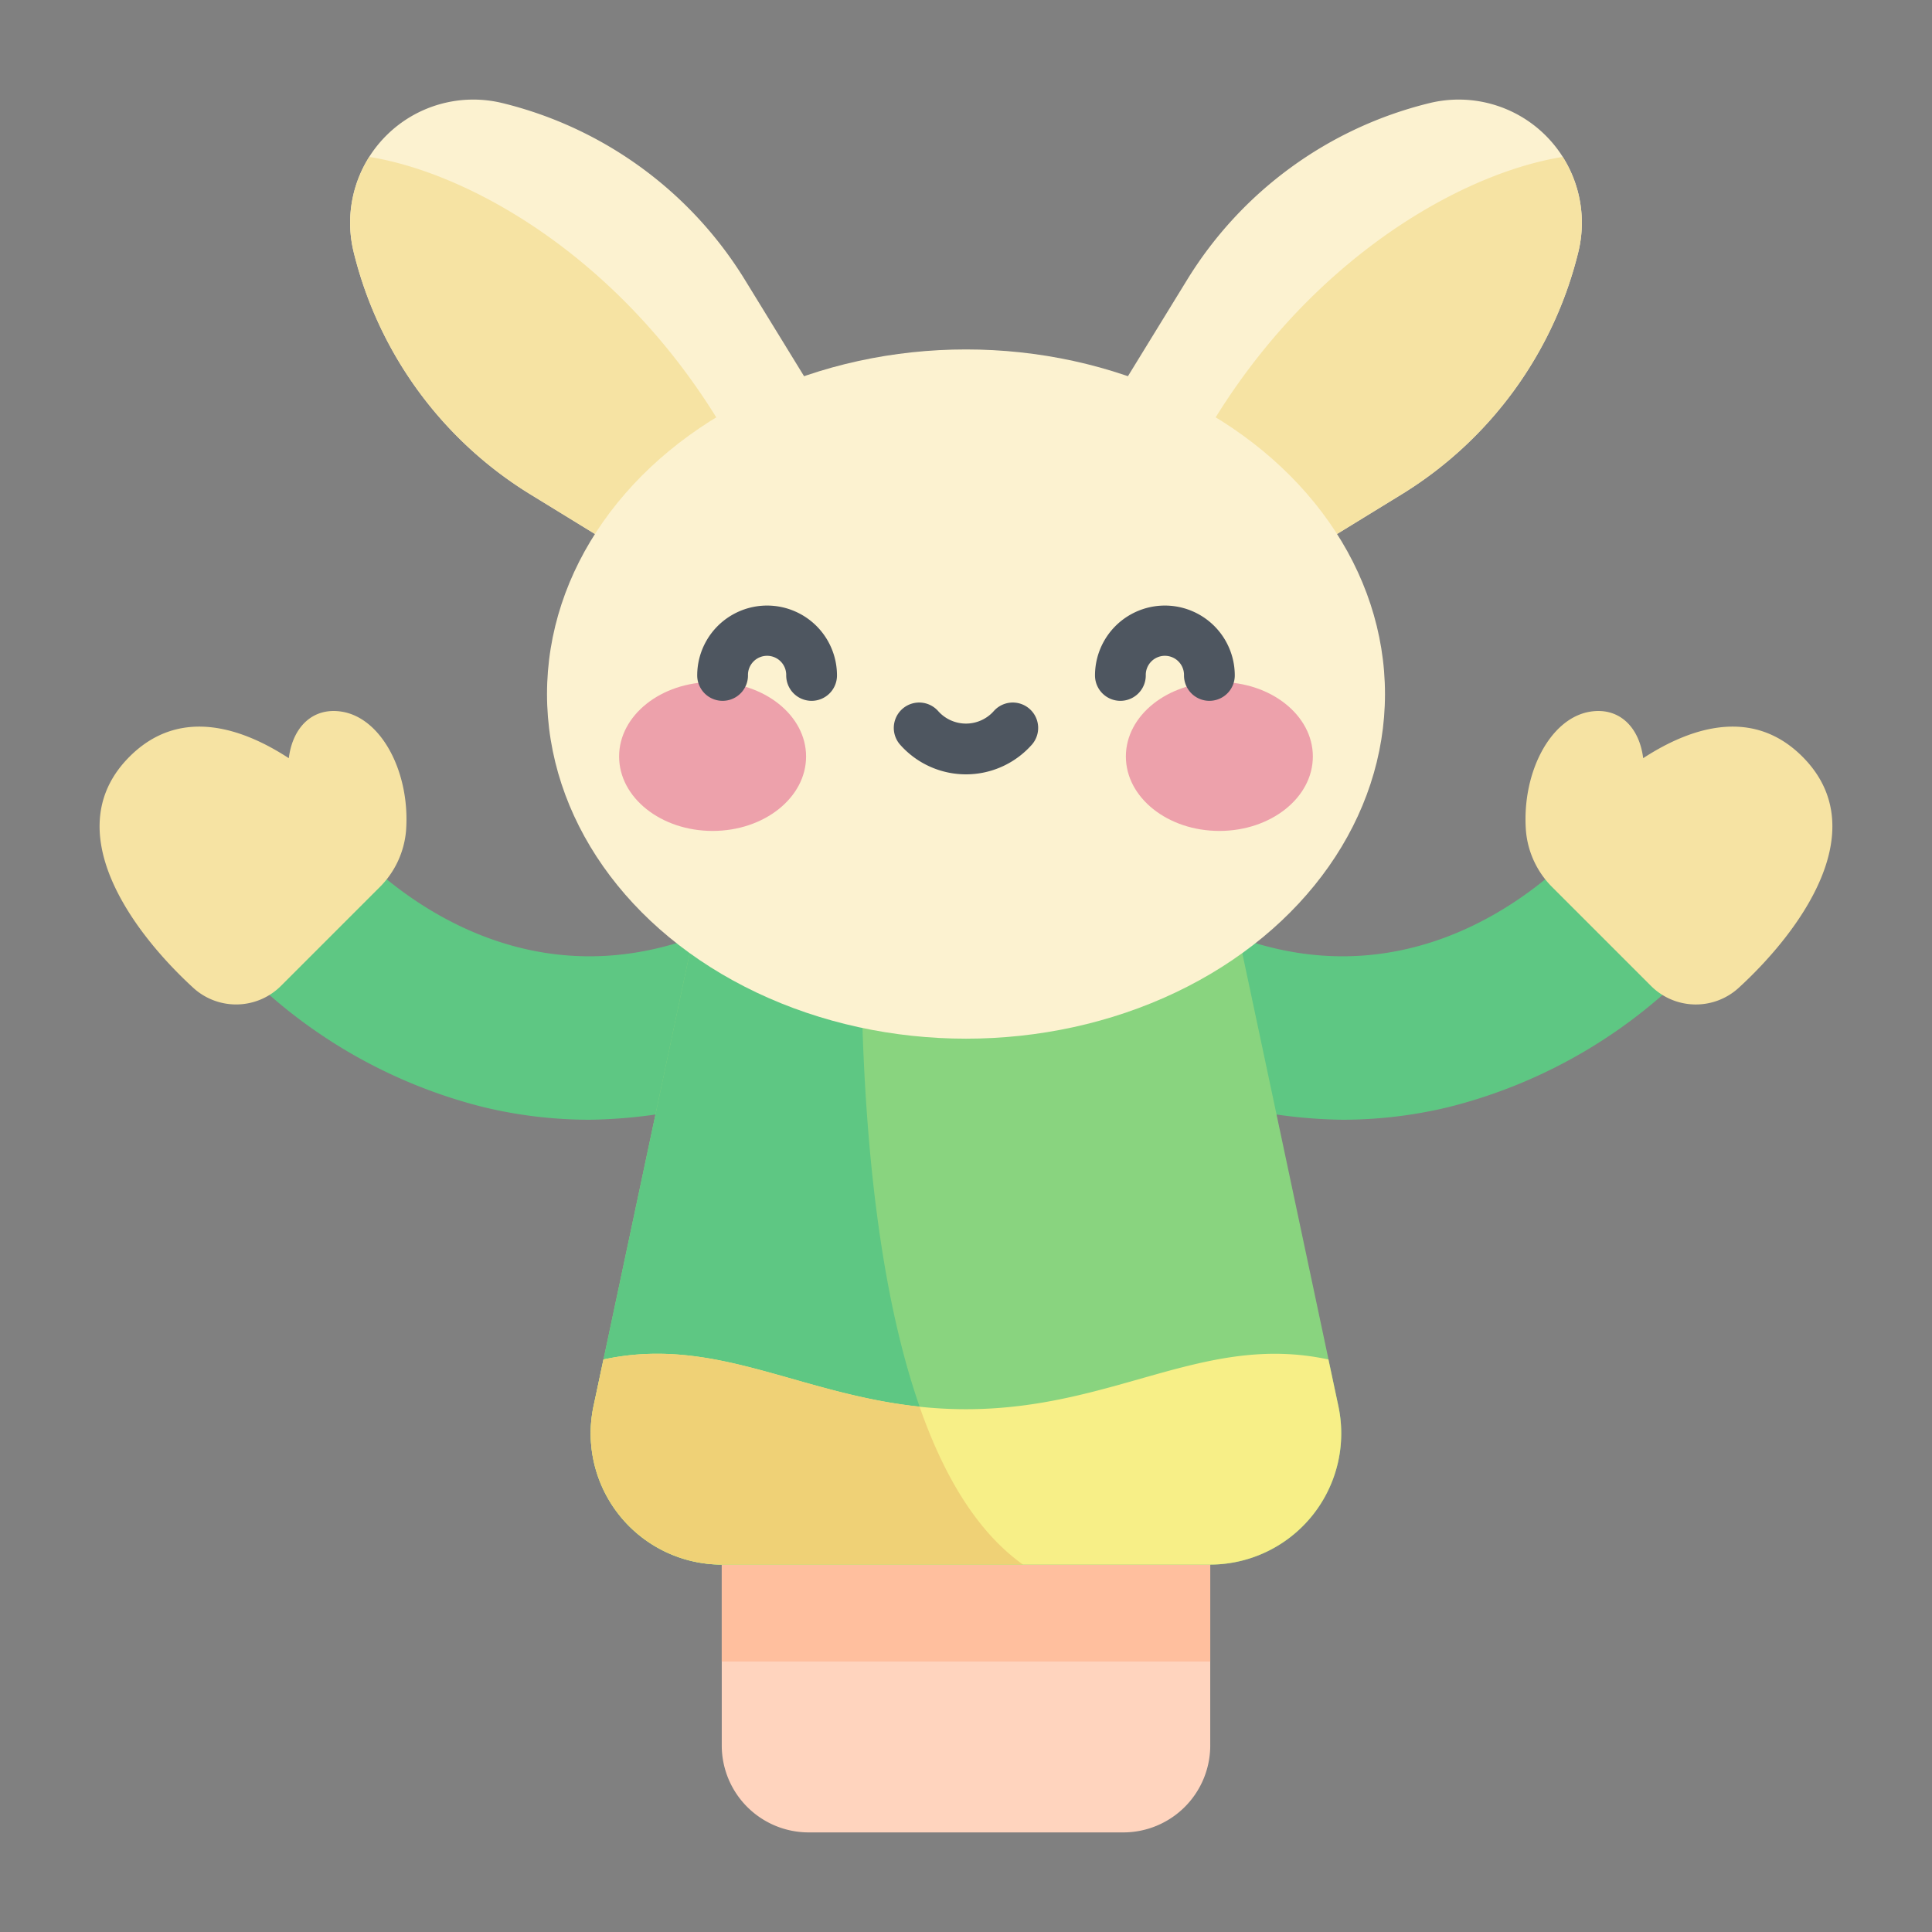 <svg xmlns="http://www.w3.org/2000/svg" width="136" height="136" viewBox="0 0 136 136">
  <rect x="0" y="0" width="136" height="136" fill="#808080" stroke="none"/>
  <g id="yoga" transform="translate(-483 -1298)">
    <rect id="Rectangle_2173" data-name="Rectangle 2173" width="136" height="136" transform="translate(483 1298)" fill="none"/>
    <g id="hand-puppet" transform="translate(490.01 1305.01)">
      <path id="Path_15131" data-name="Path 15131" d="M218.22,375.443H183.835v26.412a6.121,6.121,0,0,0,6.121,6.121H212.1a6.121,6.121,0,0,0,6.121-6.121Z" transform="translate(-140.038 -285.997)" fill="#ffd4be"/>
      <path id="Path_15132" data-name="Path 15132" d="M183.835,375.443H218.22V395.95H183.835Z" transform="translate(-140.038 -285.997)" fill="#ffbf9e"/>
      <path id="Path_15133" data-name="Path 15133" d="M58.152,232.859a31.821,31.821,0,0,1-7.511-.9,36.211,36.211,0,0,1-18.1-10.926,5.765,5.765,0,0,1,8.579-7.7c2.2,2.45,13.987,14.148,30.063,3.843a5.765,5.765,0,1,1,6.223,9.707A35.549,35.549,0,0,1,58.152,232.859Z" transform="translate(-23.663 -161.047)" fill="#5ec783"/>
      <path id="Path_15134" data-name="Path 15134" d="M17.078,180.7c-2.007-.34-3.474,1.009-3.759,3.27-3.642-2.373-7.863-3.454-11.207-.11-5.1,5.1.093,12.244,4.465,16.259A4.469,4.469,0,0,0,12.767,200l6.928-6.928a6.367,6.367,0,0,0,1.879-4.012C21.869,185.052,19.9,181.176,17.078,180.7Z" transform="translate(0 -137.609)" fill="#f6e3a3"/>
      <path id="Path_15135" data-name="Path 15135" d="M297.19,232.859a31.821,31.821,0,0,0,7.511-.9,36.208,36.208,0,0,0,18.1-10.926,5.765,5.765,0,0,0-8.579-7.7c-2.2,2.45-13.987,14.148-30.063,3.843a5.765,5.765,0,1,0-6.223,9.707A35.55,35.55,0,0,0,297.19,232.859Z" transform="translate(-209.701 -161.047)" fill="#5ec783"/>
      <path id="Path_15136" data-name="Path 15136" d="M425.846,180.7c2.007-.34,3.474,1.009,3.759,3.27,3.642-2.373,7.863-3.454,11.207-.11,5.1,5.1-.093,12.244-4.465,16.259a4.469,4.469,0,0,1-6.189-.115l-6.928-6.928a6.367,6.367,0,0,1-1.879-4.012C421.055,185.052,423.026,181.176,425.846,180.7Z" transform="translate(-320.946 -137.609)" fill="#f6e3a3"/>
      <path id="Path_15137" data-name="Path 15137" d="M107.894,22.586,96.615,33.865l-9.9-6.076A27.754,27.754,0,0,1,74.277,10.726,8.668,8.668,0,0,1,84.755.248a27.754,27.754,0,0,1,17.064,12.441Z" transform="translate(-56.392 0)" fill="#fcf2d0"/>
      <path id="Path_15138" data-name="Path 15138" d="M102.7,40.683C95.835,25.645,83.379,18.221,75.378,16.94a8.665,8.665,0,0,0-1.1,6.69A27.754,27.754,0,0,0,86.721,40.694l9.9,6.076Z" transform="translate(-56.395 -12.904)" fill="#f6e3a3"/>
      <path id="Path_15139" data-name="Path 15139" d="M295.823,22.586,307.1,33.865,317,27.79A27.754,27.754,0,0,0,329.44,10.726,8.668,8.668,0,0,0,318.962.248,27.754,27.754,0,0,0,301.9,12.689Z" transform="translate(-225.346 0)" fill="#fcf2d0"/>
      <path id="Path_15140" data-name="Path 15140" d="M317.617,40.683c6.87-15.038,19.326-22.462,27.326-23.743a8.665,8.665,0,0,1,1.1,6.69A27.754,27.754,0,0,1,333.6,40.694l-9.9,6.076Z" transform="translate(-241.948 -12.904)" fill="#f6e3a3"/>
      <path id="Path_15141" data-name="Path 15141" d="M188.7,246.871H154.344a9.238,9.238,0,0,1-9.036-11.155l9.975-47.017h32.481l9.975,47.017A9.237,9.237,0,0,1,188.7,246.871Z" transform="translate(-110.534 -143.744)" fill="#89d47f"/>
      <path id="Path_15142" data-name="Path 15142" d="M164.593,188.7h-9.309l-9.975,47.017a9.238,9.238,0,0,0,9.036,11.155h21.193c-11.587-8.244-12.183-38.131-10.945-58.171Z" transform="translate(-110.535 -143.744)" fill="#5ec783"/>
      <ellipse id="Ellipse_98" data-name="Ellipse 98" cx="29.494" cy="24.259" rx="29.494" ry="24.259" transform="translate(31.496 17.588)" fill="#fcf2d0"/>
      <ellipse id="Ellipse_99" data-name="Ellipse 99" cx="6.581" cy="5.241" rx="6.581" ry="5.241" transform="translate(36.571 41)" fill="#eda1ab"/>
      <ellipse id="Ellipse_100" data-name="Ellipse 100" cx="6.581" cy="5.241" rx="6.581" ry="5.241" transform="translate(72.244 41)" fill="#eda1ab"/>
      <g id="Group_4710" data-name="Group 4710" transform="translate(42.069 35.618)">
        <path id="Path_15143" data-name="Path 15143" d="M184.636,156.212a1.787,1.787,0,0,1-1.787-1.787,1.346,1.346,0,1,0-2.691,0,1.787,1.787,0,1,1-3.574,0,4.919,4.919,0,1,1,9.839,0A1.787,1.787,0,0,1,184.636,156.212Z" transform="translate(-176.584 -149.506)" fill="#4e5660"/>
        <path id="Path_15144" data-name="Path 15144" d="M302.172,156.212a1.787,1.787,0,0,1-1.787-1.787,1.346,1.346,0,1,0-2.691,0,1.787,1.787,0,1,1-3.574,0,4.919,4.919,0,1,1,9.839,0A1.787,1.787,0,0,1,302.172,156.212Z" transform="translate(-266.118 -149.506)" fill="#4e5660"/>
        <path id="Path_15145" data-name="Path 15145" d="M239.662,183.11a6.193,6.193,0,0,1-4.67-2.127,1.787,1.787,0,0,1,2.694-2.347,2.617,2.617,0,0,0,3.951,0,1.787,1.787,0,0,1,2.694,2.347A6.192,6.192,0,0,1,239.662,183.11Z" transform="translate(-220.742 -171.229)" fill="#4e5660"/>
      </g>
      <path id="Path_15146" data-name="Path 15146" d="M171.523,374.482c-10.455,0-16.754-5.39-25.519-3.5l-.7,3.283a9.238,9.238,0,0,0,9.036,11.155H188.7a9.238,9.238,0,0,0,9.036-11.155l-.7-3.283C188.278,369.092,181.979,374.482,171.523,374.482Z" transform="translate(-110.534 -282.293)" fill="#f7ef87"/>
      <path id="Path_15147" data-name="Path 15147" d="M168.258,374.3c-8.585-.91-14.442-5.007-22.255-3.321l-.7,3.283a9.238,9.238,0,0,0,9.036,11.155h21.193c-3.2-2.277-5.562-6.2-7.278-11.116Z" transform="translate(-110.533 -282.293)" fill="#efd176"/>
    </g>
  </g>
</svg>
